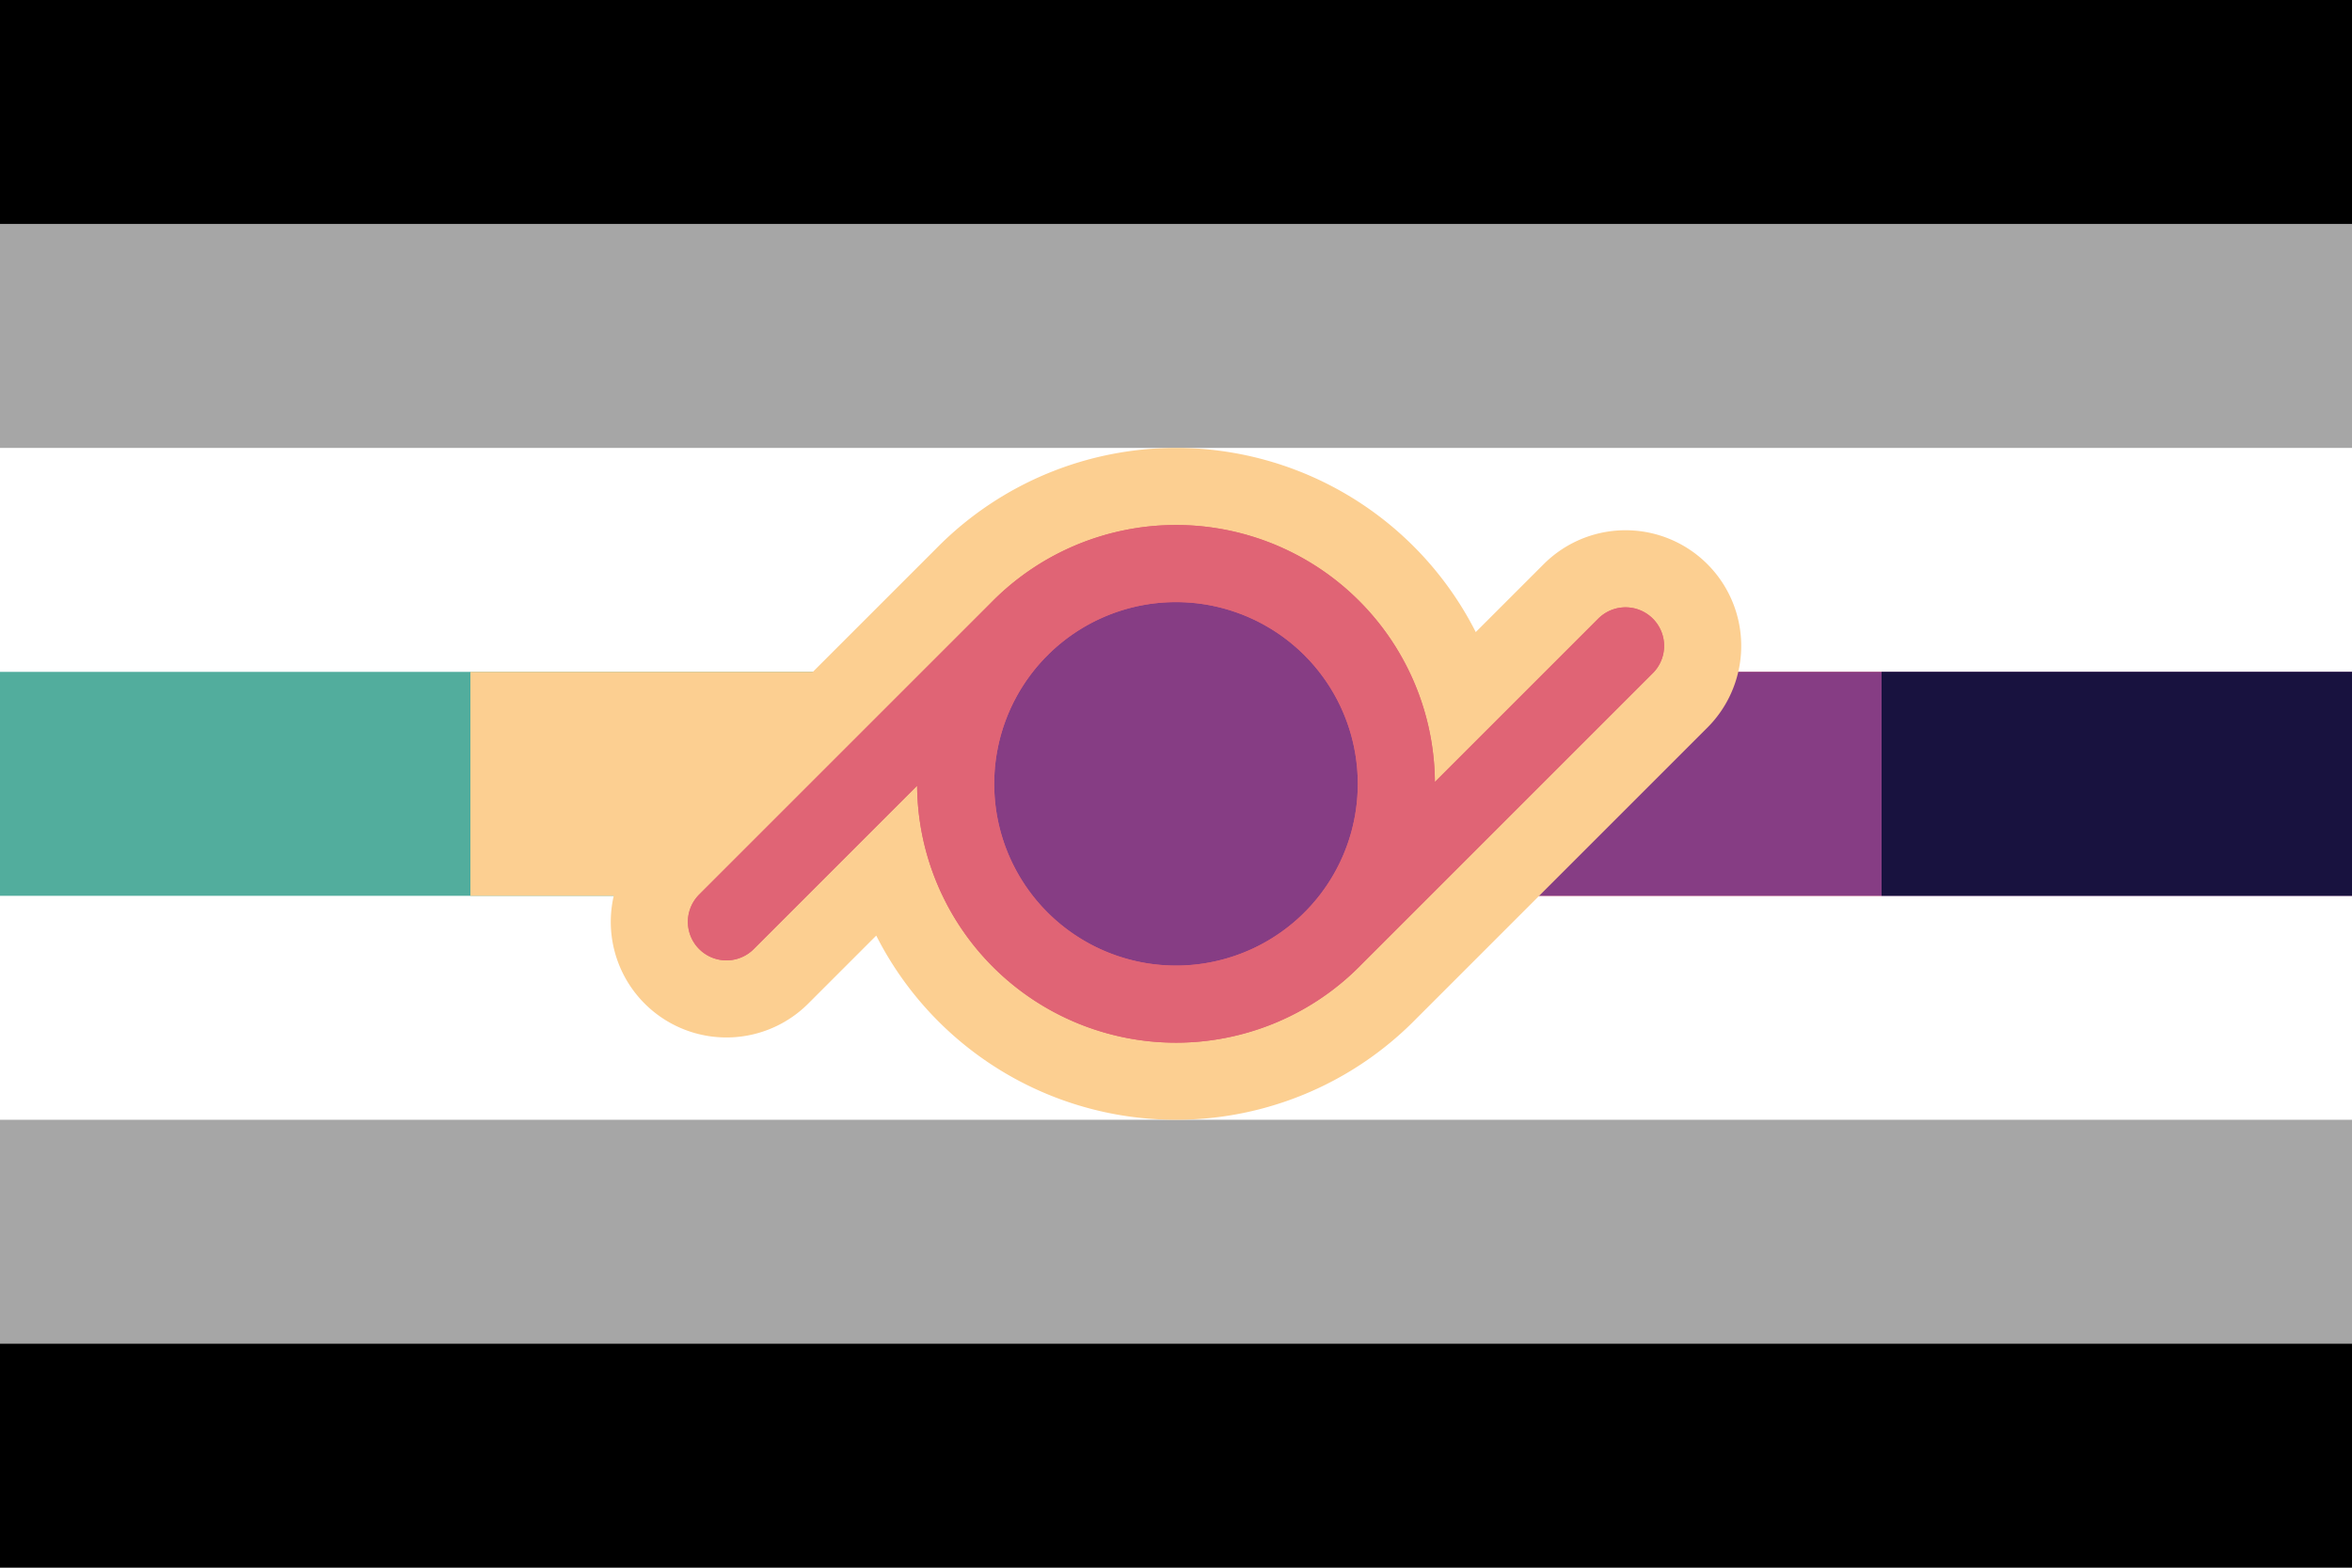 <?xml version="1.0" encoding="UTF-8" standalone="no"?><!-- Created with Inkscape (http://www.inkscape.org/) --><svg xmlns="http://www.w3.org/2000/svg" xmlns:svg="http://www.w3.org/2000/svg" width="300" height="200" viewBox="0 0 300 200" version="1.1" id="svg5" xml:space="preserve"><defs id="defs2"/><rect style="fill: #000; fill-opacity: 1; stroke-width: 1.852px; stroke-linecap: round; stroke-linejoin: round; paint-order: markers stroke fill" id="rect1" width="300" height="200" x="0" y="0"/><rect style="fill: #a6a6a6; fill-opacity: 1; stroke-width: 1.852px; stroke-linecap: round; stroke-linejoin: round; paint-order: markers stroke fill" id="rect2" width="300" height="142.857" x="0" y="28.571"/><rect style="fill: #fff; fill-opacity: 1; stroke-width: 1.852px; stroke-linecap: round; stroke-linejoin: round; paint-order: markers stroke fill" id="rect3" width="300" height="85.714" x="0" y="57.143"/><rect style="fill: #52ad9d; fill-opacity: 1; stroke-width: 3.586px; stroke-linecap: round; stroke-linejoin: round; paint-order: markers stroke fill" id="rect8" width="120" height="28.571" x="0" y="85.714"/><rect style="fill: #fccf91; fill-opacity: 1; stroke-width: 3.586px; stroke-linecap: round; stroke-linejoin: round; paint-order: markers stroke fill" id="rect4-5" width="120" height="28.571" x="60" y="85.714"/><rect style="fill: #e06475; fill-opacity: 1; stroke-width: 3.586px; stroke-linecap: round; stroke-linejoin: round; paint-order: markers stroke fill" id="rect5" width="120" height="28.571" x="120" y="85.714"/><rect style="fill: #863d84; fill-opacity: 1; stroke-width: 3.586px; stroke-linecap: round; stroke-linejoin: round; paint-order: markers stroke fill" id="rect6" width="120" height="28.571" x="180" y="85.714"/><rect style="fill: #18123f; fill-opacity: 1; stroke-width: 3.586px; stroke-linecap: round; stroke-linejoin: round; paint-order: markers stroke fill" id="rect7" width="60" height="28.571" x="240" y="85.714"/><path id="path7" style="fill: #fccf91; fill-opacity: 1; stroke: #fccf91; stroke-width: 29.508px; stroke-linecap: round; stroke-linejoin: round; stroke-dasharray: none; stroke-opacity: 1; paint-order: markers stroke fill" d="M 150,71.897 A 28.103,28.103 0 0 0 121.897,100 28.103,28.103 0 0 0 150,128.103 28.103,28.103 0 0 0 178.103,100 28.103,28.103 0 0 0 150,71.897 Z M 130.13,80.13 92.659,117.601 Z M 207.34,82.399 169.87,119.87 Z"/><path id="path13" style="fill: #863d84; fill-opacity: 1; stroke: #e06475; stroke-width: 9.836px; stroke-linecap: round; stroke-linejoin: round; stroke-dasharray: none; stroke-opacity: 1; paint-order: markers stroke fill" d="M 150,71.897 A 28.103,28.103 0 0 0 121.897,100 28.103,28.103 0 0 0 150,128.103 28.103,28.103 0 0 0 178.103,100 28.103,28.103 0 0 0 150,71.897 Z M 130.13,80.13 92.659,117.601 Z M 207.34,82.399 169.87,119.87 Z"/><path id="path14" style="fill: none; fill-opacity: 1; stroke: #e06475; stroke-width: 9.836px; stroke-linecap: round; stroke-linejoin: round; stroke-dasharray: none; stroke-opacity: 1; paint-order: markers stroke fill" d="M 150,71.897 A 28.103,28.103 0 0 0 121.897,100 28.103,28.103 0 0 0 150,128.103 28.103,28.103 0 0 0 178.103,100 28.103,28.103 0 0 0 150,71.897 Z M 130.13,80.13 92.659,117.601 Z M 207.34,82.399 169.87,119.87 Z"/></svg>